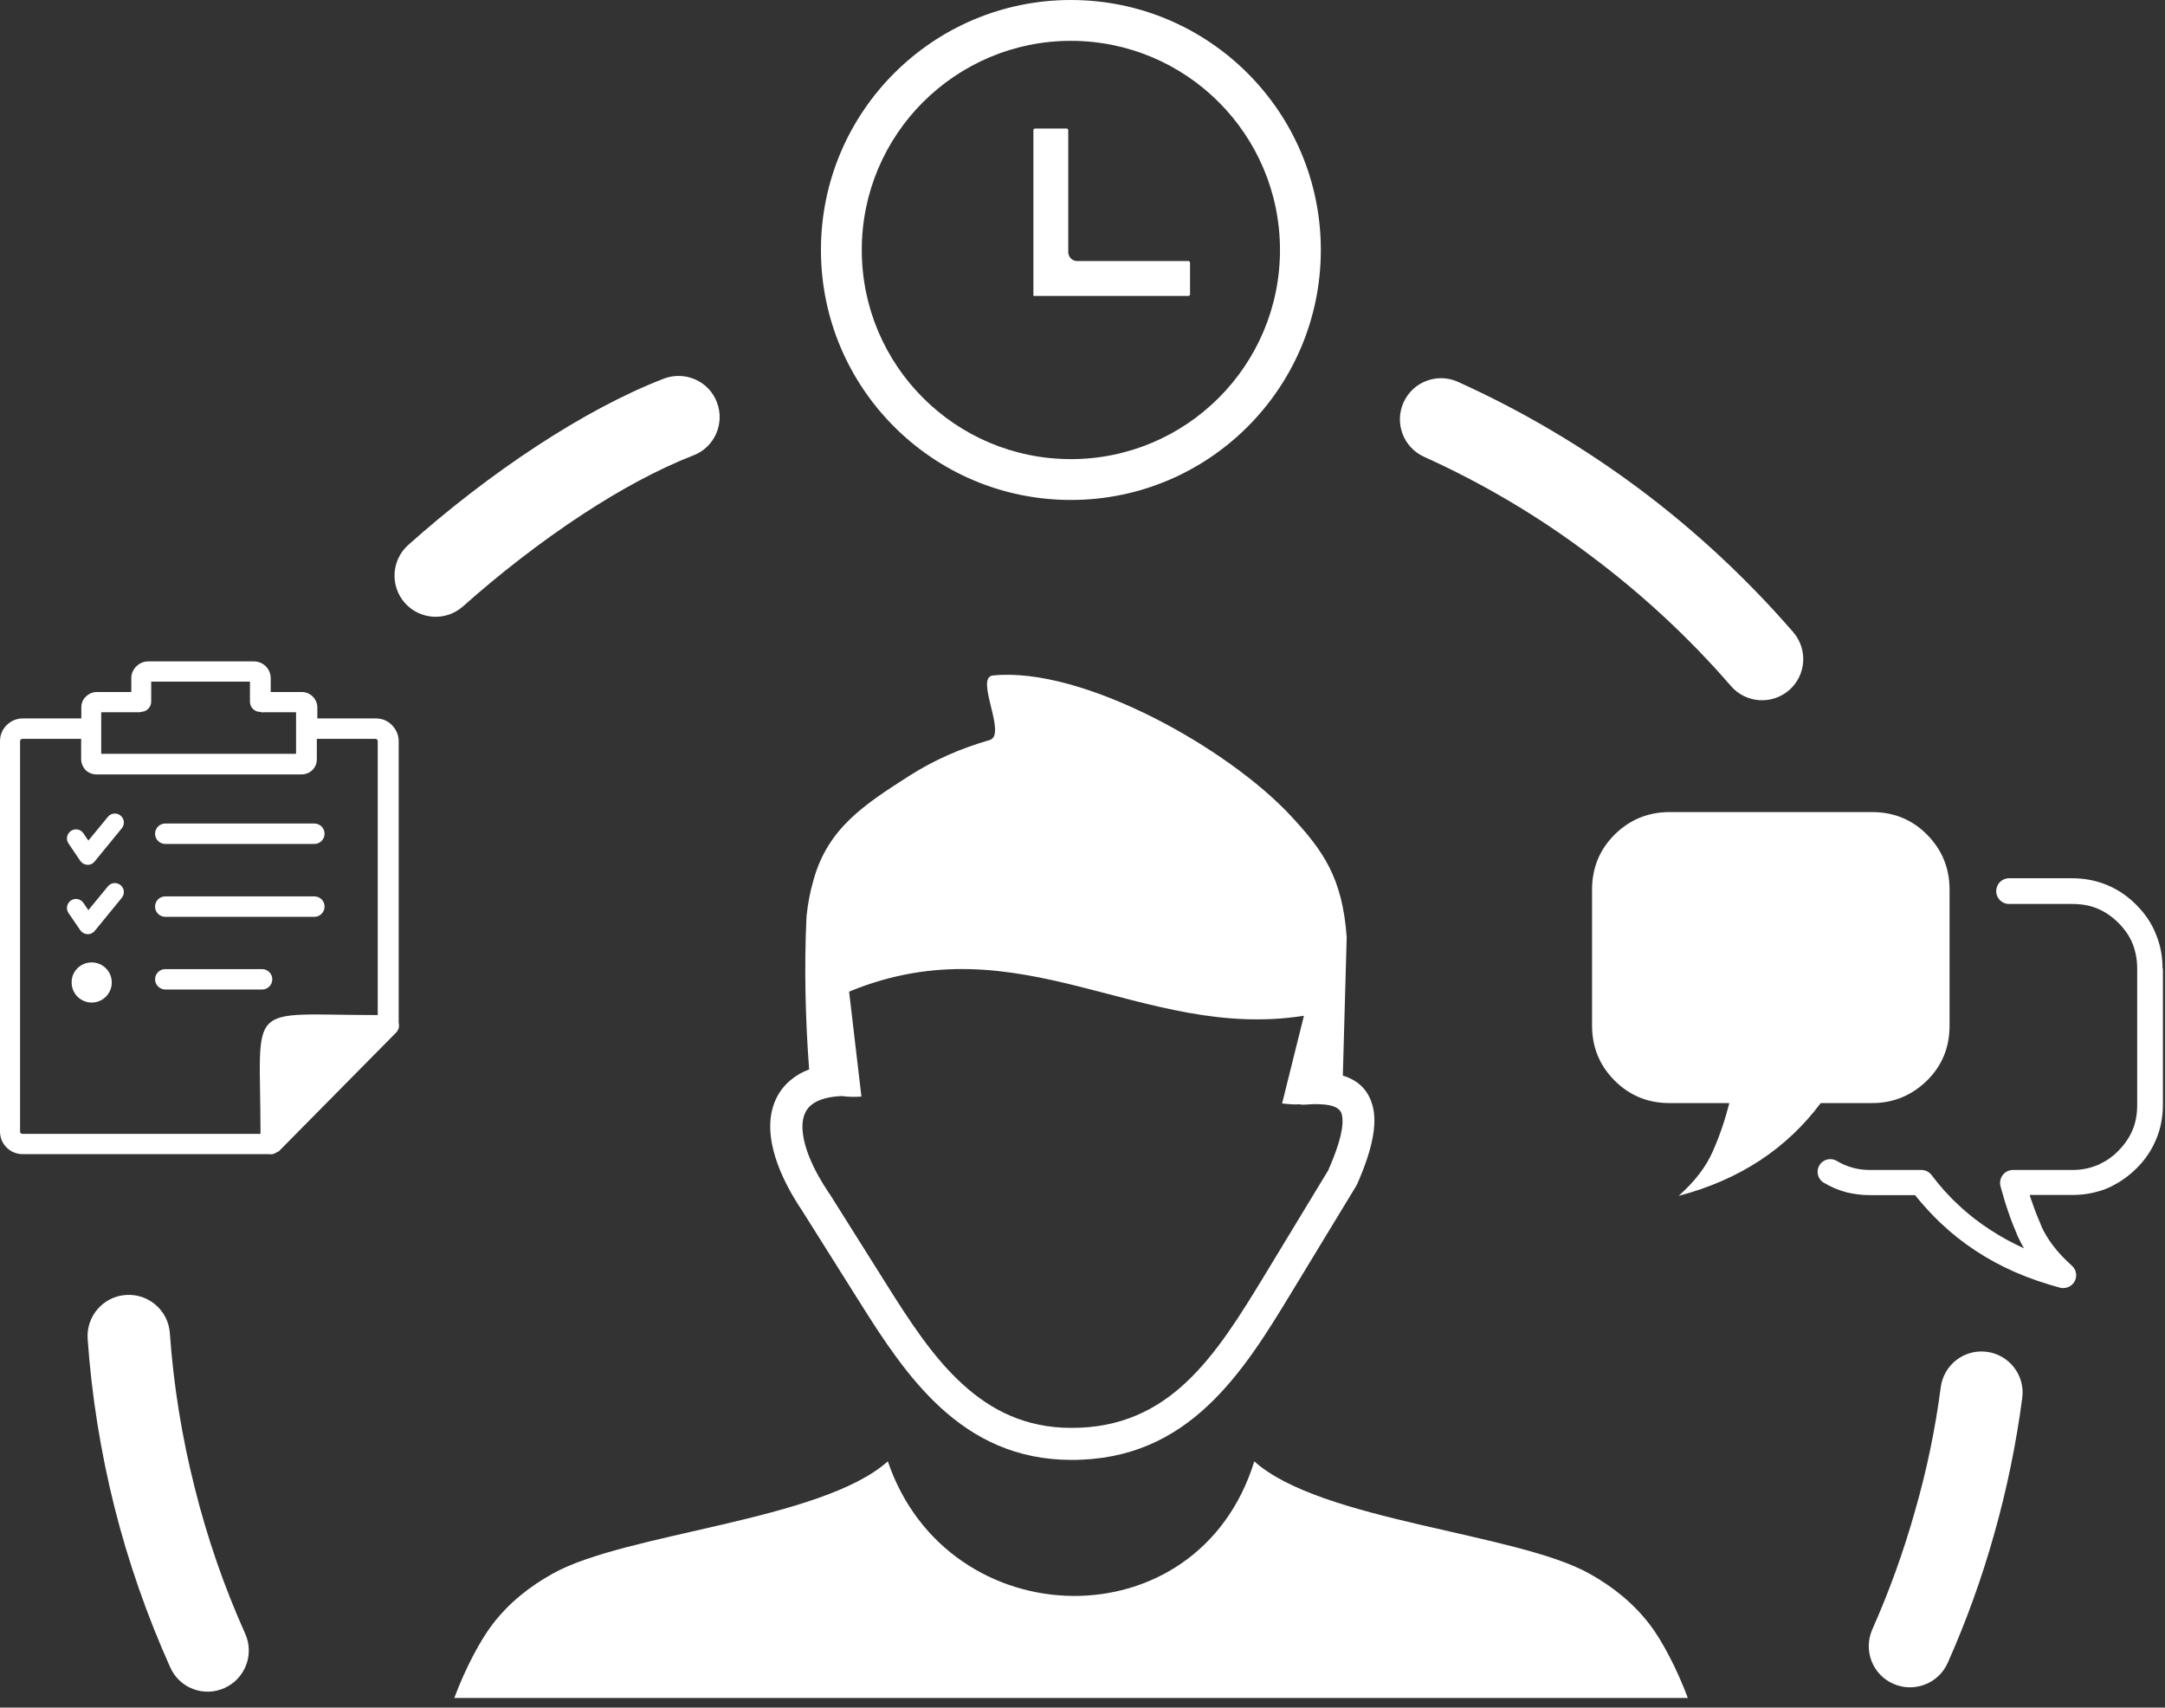 <svg xmlns="http://www.w3.org/2000/svg" width="123" height="97" viewBox="0 0 123 97" fill="none"><rect x="0" y="0" width="123" height="97" fill="#333333" stroke="none"/><g clip-path="url(#clip0_4185_3367)"><path fill-rule="evenodd" clip-rule="evenodd" d="M50.44 83.01C53.84 93.02 68.06 93.39 71.26 83.01C75.02 86.4 86.16 87.07 90.3 89.39C91.61 90.12 92.79 91.05 93.75 92.31C94.39 93.15 95.24 94.71 95.89 96.45H25.81C26.46 94.71 27.31 93.15 27.95 92.31C28.9 91.05 30.09 90.12 31.4 89.39C35.54 87.07 46.67 86.39 50.44 83.01ZM102.78 46.13H94.85C93.64 46.13 92.59 46.56 91.73 47.41C90.87 48.27 90.45 49.31 90.45 50.53V58.26C90.45 59.49 90.88 60.53 91.73 61.38C92.59 62.24 93.63 62.66 94.85 62.66H98.25C98 63.63 97.69 64.55 97.3 65.42C96.92 66.29 96.27 67.13 95.37 67.93C97.09 67.48 98.62 66.81 99.97 65.93C101.31 65.05 102.48 63.95 103.44 62.66H106.36C107.58 62.66 108.62 62.22 109.48 61.38C110.35 60.52 110.76 59.48 110.76 58.26V50.53C110.76 49.31 110.33 48.27 109.48 47.41C108.63 46.55 107.58 46.13 106.36 46.13H102.78ZM122.88 55.01V62.74C122.88 63.44 122.76 64.1 122.5 64.71C122.25 65.32 121.88 65.88 121.37 66.38C121.16 66.59 120.92 66.79 120.69 66.95C120.45 67.13 120.19 67.27 119.94 67.4C119.93 67.41 119.91 67.41 119.9 67.42C119.57 67.58 119.23 67.68 118.88 67.76C118.51 67.84 118.13 67.88 117.74 67.88H115.31C115.36 68.03 115.41 68.19 115.47 68.35C115.61 68.78 115.79 69.2 115.97 69.63V69.64C116.14 70.03 116.37 70.4 116.65 70.77C116.94 71.15 117.29 71.52 117.71 71.9C118.01 72.16 118.04 72.62 117.77 72.92C117.59 73.13 117.3 73.21 117.05 73.15C116.16 72.91 115.3 72.62 114.5 72.27C113.7 71.92 112.94 71.51 112.23 71.04C111.53 70.58 110.87 70.06 110.26 69.48C109.74 68.99 109.26 68.46 108.8 67.89H106.25C105.77 67.89 105.31 67.83 104.87 67.72C104.43 67.6 104.01 67.42 103.61 67.18C103.27 66.98 103.16 66.53 103.37 66.19C103.57 65.85 104.02 65.74 104.36 65.95C104.63 66.11 104.92 66.24 105.25 66.33C105.56 66.42 105.9 66.46 106.25 66.46H109.16C109.38 66.46 109.6 66.56 109.74 66.75C110.2 67.36 110.7 67.93 111.26 68.44C111.8 68.96 112.4 69.42 113.04 69.84C113.65 70.24 114.3 70.6 114.99 70.91C114.85 70.68 114.75 70.46 114.64 70.24C114.45 69.79 114.26 69.33 114.1 68.85C113.94 68.39 113.8 67.92 113.67 67.44C113.64 67.36 113.63 67.27 113.63 67.19C113.63 66.79 113.95 66.46 114.36 66.46H117.75C118.04 66.46 118.31 66.43 118.58 66.37C118.83 66.31 119.07 66.23 119.29 66.13C119.3 66.12 119.31 66.12 119.32 66.11C119.5 66.02 119.69 65.92 119.85 65.8C120.03 65.67 120.19 65.54 120.35 65.37C120.71 65.01 120.98 64.61 121.16 64.18C121.34 63.75 121.42 63.28 121.42 62.76V55.03C121.42 54.51 121.33 54.04 121.16 53.61C120.99 53.18 120.71 52.78 120.35 52.42C119.99 52.06 119.59 51.79 119.16 51.61C118.73 51.43 118.26 51.35 117.74 51.35H114.14C113.74 51.35 113.41 51.03 113.41 50.62C113.41 50.22 113.73 49.89 114.14 49.89H117.74C118.44 49.89 119.09 50.02 119.7 50.27C120.31 50.52 120.86 50.89 121.36 51.39C121.86 51.89 122.24 52.44 122.48 53.06C122.74 53.67 122.86 54.32 122.86 55.02H122.88V55.01ZM14.97 40.47C14.9 40.47 14.84 40.46 14.78 40.44C14.47 40.44 14.2 40.19 14.2 39.86V38.72H8.59V39.86C8.59 40.15 8.36 40.41 8.07 40.43C8.01 40.45 7.94 40.46 7.87 40.46H5.75V42.82H16.82V40.46H14.95L14.97 40.47ZM5.21 54.67C5.84 54.67 6.35 55.18 6.35 55.81C6.35 56.44 5.84 56.95 5.21 56.95C4.58 56.95 4.07 56.44 4.07 55.81C4.06 55.18 4.57 54.67 5.21 54.67ZM3.89 51.86C3.73 51.62 3.8 51.31 4.03 51.15C4.27 50.99 4.58 51.06 4.74 51.29L5.02 51.7L6.13 50.35C6.31 50.13 6.63 50.1 6.85 50.28C7.07 50.46 7.1 50.78 6.92 51L5.39 52.87C5.36 52.91 5.32 52.95 5.27 52.98C5.04 53.14 4.72 53.07 4.56 52.84L3.89 51.86ZM3.89 47.91C3.73 47.67 3.8 47.36 4.03 47.2C4.27 47.04 4.58 47.1 4.74 47.34L5.02 47.75L6.13 46.4C6.31 46.18 6.63 46.15 6.85 46.33C7.07 46.51 7.1 46.83 6.92 47.05L5.39 48.92C5.36 48.96 5.32 49 5.27 49.04C5.04 49.2 4.72 49.13 4.56 48.9L3.89 47.91ZM15.77 65.42C15.67 65.51 15.52 65.57 15.38 65.57C15.35 65.57 15.32 65.57 15.29 65.56H1.28C0.93 65.56 0.61 65.42 0.37 65.18C0.14 64.95 0 64.64 0 64.28V42.1C0 41.74 0.14 41.43 0.38 41.19C0.61 40.96 0.93 40.81 1.29 40.81H4.62V40.18C4.62 39.94 4.71 39.73 4.88 39.57C5.03 39.42 5.25 39.31 5.49 39.31H7.46V38.52C7.46 38.26 7.57 38.02 7.75 37.85C7.92 37.68 8.16 37.57 8.42 37.57H14.43C14.69 37.57 14.93 37.68 15.1 37.85C15.27 38.02 15.38 38.26 15.38 38.52V39.31H17.16C17.39 39.31 17.61 39.41 17.77 39.57C17.92 39.72 18.03 39.94 18.03 40.18V40.81H21.36C21.72 40.81 22.03 40.95 22.27 41.19C22.5 41.43 22.65 41.74 22.65 42.1V58.1C22.7 58.33 22.65 58.51 22.48 58.68L15.86 65.38C15.84 65.4 15.83 65.41 15.81 65.42H15.77ZM14.8 64.41C14.8 56.75 13.83 57.66 21.46 57.66V42.1C21.46 42.07 21.45 42.03 21.42 42.01C21.4 41.99 21.37 41.97 21.33 41.97H18V43.13C18 43.37 17.91 43.58 17.75 43.74C17.6 43.89 17.38 43.99 17.14 43.99H5.47C5.24 43.99 5.01 43.89 4.86 43.74C4.84 43.72 4.83 43.7 4.81 43.68C4.69 43.53 4.61 43.34 4.61 43.13V41.97H1.27C1.24 41.97 1.2 41.98 1.18 42.01C1.16 42.03 1.14 42.07 1.14 42.1V64.28C1.14 64.32 1.15 64.35 1.18 64.37C1.2 64.39 1.23 64.41 1.27 64.41H14.8ZM9.39 56.21C9.08 56.21 8.81 55.95 8.81 55.63C8.81 55.32 9.06 55.05 9.39 55.05H14.89C15.2 55.05 15.47 55.3 15.47 55.63C15.47 55.94 15.22 56.21 14.89 56.21H9.39ZM9.39 47.94C9.08 47.94 8.81 47.69 8.81 47.36C8.81 47.05 9.06 46.78 9.39 46.78H17.86C18.18 46.78 18.44 47.04 18.44 47.36C18.44 47.67 18.19 47.94 17.86 47.94H9.39ZM9.39 52.08C9.08 52.08 8.81 51.83 8.81 51.5C8.81 51.18 9.06 50.92 9.39 50.92H17.86C18.18 50.92 18.44 51.17 18.44 51.5C18.44 51.81 18.19 52.08 17.86 52.08H9.39ZM70.88 4.16C68.31 1.59 64.76 0 60.84 0C56.92 0 53.37 1.59 50.8 4.16C48.23 6.73 46.64 10.28 46.64 14.2C46.64 18.12 48.23 21.67 50.8 24.24C53.37 26.81 56.92 28.4 60.84 28.4C64.76 28.4 68.31 26.81 70.88 24.24C73.45 21.67 75.04 18.12 75.04 14.2C75.04 10.28 73.45 6.73 70.88 4.16ZM60.6 7.3H58.8C58.78 7.3 58.75 7.31 58.74 7.33C58.72 7.35 58.71 7.37 58.71 7.39V16.81H67.52C67.54 16.81 67.57 16.8 67.58 16.78C67.6 16.76 67.61 16.74 67.61 16.72V14.92C67.61 14.9 67.6 14.87 67.58 14.86C67.56 14.84 67.54 14.83 67.52 14.83H61.2C60.92 14.83 60.69 14.6 60.69 14.32V7.39C60.69 7.37 60.68 7.35 60.67 7.34L60.66 7.33C60.65 7.31 60.62 7.3 60.6 7.3ZM60.84 2.32C64.12 2.32 67.09 3.65 69.24 5.8C71.39 7.95 72.72 10.92 72.72 14.2C72.72 17.48 71.39 20.45 69.24 22.6C67.09 24.75 64.12 26.08 60.84 26.08C57.56 26.08 54.59 24.75 52.44 22.6C50.29 20.45 48.96 17.48 48.96 14.2C48.96 10.92 50.29 7.95 52.44 5.8C54.6 3.65 57.56 2.32 60.84 2.32ZM13.93 92.8C14.46 93.98 13.93 95.36 12.75 95.89C11.57 96.42 10.19 95.89 9.67 94.71C8.36 91.79 7.29 88.74 6.5 85.6C5.73 82.52 5.21 79.33 4.98 76.06C4.89 74.77 5.86 73.65 7.15 73.56C8.44 73.47 9.56 74.44 9.65 75.73C9.86 78.72 10.34 81.64 11.05 84.46C11.77 87.36 12.74 90.15 13.93 92.8ZM26.31 34.44C25.35 35.3 23.87 35.22 23.01 34.26C22.15 33.3 22.23 31.82 23.19 30.96C25.37 29.01 27.93 27.01 30.57 25.29C32.93 23.75 35.38 22.41 37.71 21.51C38.91 21.05 40.27 21.64 40.73 22.85C41.19 24.05 40.6 25.41 39.39 25.87C37.38 26.65 35.22 27.83 33.11 29.21C30.68 30.8 28.32 32.65 26.31 34.44ZM80.91 25.95C79.73 25.42 79.21 24.03 79.74 22.86C80.27 21.68 81.66 21.16 82.83 21.69C86.5 23.35 89.94 25.39 93.12 27.76C96.31 30.14 99.25 32.88 101.88 35.91C102.72 36.89 102.62 38.36 101.64 39.21C100.66 40.05 99.19 39.95 98.34 38.97C95.96 36.22 93.26 33.72 90.31 31.52C87.41 29.33 84.25 27.46 80.91 25.95ZM110.26 78.8C110.43 77.52 111.6 76.62 112.88 76.79C114.16 76.96 115.06 78.13 114.89 79.41C114.54 82.05 114.01 84.61 113.31 87.09C112.6 89.63 111.71 92.09 110.66 94.45C110.14 95.63 108.76 96.17 107.57 95.65C106.38 95.13 105.85 93.75 106.37 92.56C107.34 90.38 108.15 88.13 108.8 85.82C109.46 83.53 109.95 81.18 110.26 78.8ZM47.83 62.26C47.11 62.29 46.57 62.44 46.21 62.68C46 62.82 45.84 63 45.74 63.22C45.63 63.46 45.58 63.75 45.59 64.08C45.62 65.06 46.13 66.34 47.12 67.81L47.14 67.83L50.36 72.95C51.65 75 53 77.1 54.69 78.63C56.31 80.11 58.27 81.11 60.86 81.11C63.67 81.12 65.73 80.08 67.39 78.52C69.12 76.9 70.49 74.67 71.84 72.45L75.46 66.48C76.14 64.94 76.38 63.91 76.23 63.3C76.14 62.94 75.74 62.76 75.06 62.73C74.92 62.72 74.77 62.72 74.62 62.72C74.46 62.73 74.29 62.74 74.11 62.75C74.01 62.76 73.92 62.75 73.83 62.73C73.51 62.75 73.17 62.72 72.84 62.68L74.08 57.7C64.87 59.15 57.98 52.31 48.24 56.33L48.94 62.29C48.54 62.32 48.17 62.31 47.83 62.26ZM76.29 61.1C77.18 61.37 77.76 61.94 77.99 62.85C78.25 63.86 77.97 65.3 77.11 67.25C77.09 67.29 77.08 67.32 77.06 67.35L73.39 73.39C71.98 75.72 70.54 78.05 68.62 79.85C66.64 81.71 64.19 82.94 60.85 82.93C57.73 82.92 55.38 81.73 53.45 79.97C51.59 78.27 50.16 76.07 48.81 73.92L45.59 68.8C44.41 67.05 43.8 65.44 43.76 64.12C43.74 63.5 43.85 62.94 44.08 62.44C44.32 61.92 44.69 61.49 45.19 61.15C45.42 60.99 45.68 60.86 45.97 60.75C45.76 57.97 45.68 54.99 45.82 52.06C45.89 51.37 46.02 50.67 46.22 49.98C47.04 47.04 49.11 45.7 51.66 44.07C53.07 43.17 54.61 42.5 56.22 42.04C57.24 41.75 55.35 38.48 56.41 38.37C61.52 37.85 69.79 42.51 73.36 46.37C75.15 48.3 76.27 49.84 76.51 53.24L76.29 61.1Z" fill="white"></path></g><defs><clipPath id="clip0_4185_3367"><rect width="122.88" height="96.44" fill="white"></rect></clipPath></defs></svg>